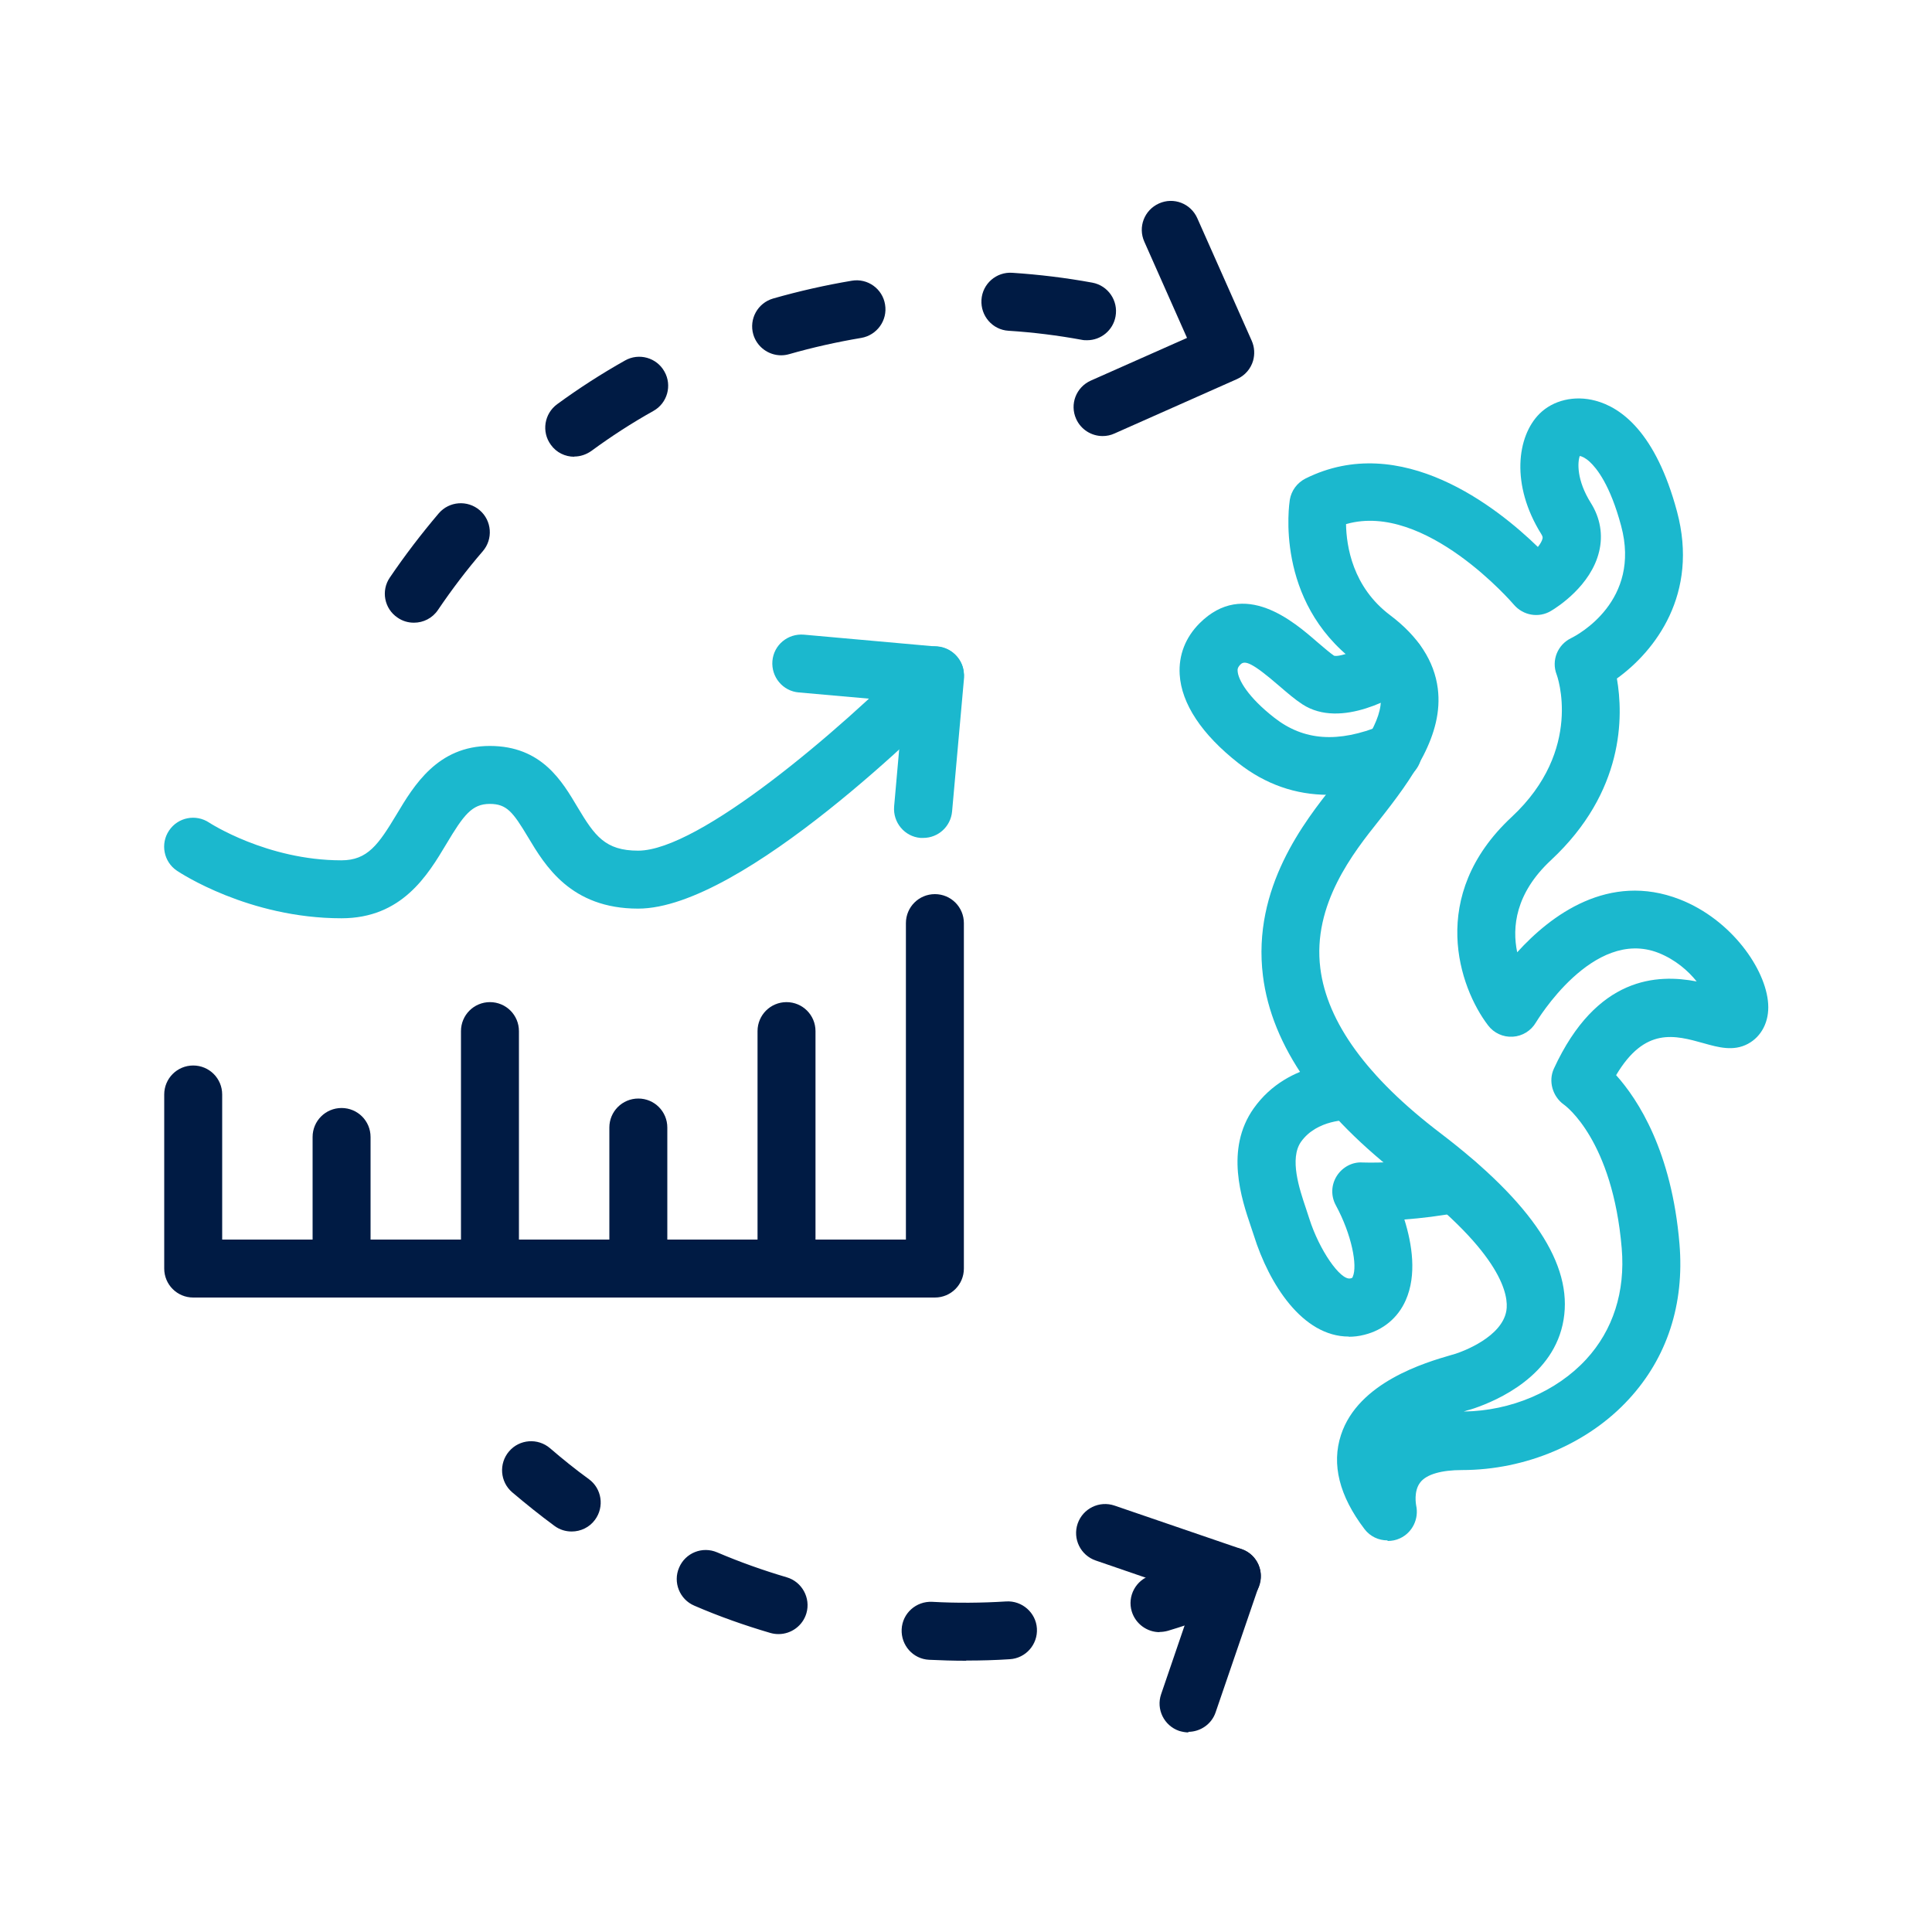 <?xml version="1.0" encoding="UTF-8"?>
<svg id="_圖層_1" data-name="圖層 1" xmlns="http://www.w3.org/2000/svg" viewBox="0 0 100 100">
  <defs>
    <style>
      .cls-1 {
        fill: #1bb8ce;
      }

      .cls-2 {
        fill: #001b44;
      }
    </style>
  </defs>
  <g>
    <g>
      <g>
        <path class="cls-2" d="M48.39,67.16H10c-.83,0-1.5-.67-1.5-1.5v-9.01c0-.83.67-1.5,1.5-1.5s1.5.67,1.5,1.5v7.51h35.39v-16.38c0-.83.67-1.5,1.5-1.5s1.5.67,1.5,1.5v17.88c0,.83-.67,1.5-1.5,1.5Z"/>
        <path class="cls-2" d="M17.68,67.16c-.83,0-1.5-.67-1.5-1.5v-6.81c0-.83.67-1.5,1.5-1.5s1.5.67,1.5,1.5v6.81c0,.83-.67,1.5-1.5,1.5Z"/>
        <path class="cls-2" d="M25.36,67.16c-.83,0-1.5-.67-1.5-1.5v-12.29c0-.83.67-1.5,1.5-1.5s1.5.67,1.5,1.5v12.29c0,.83-.67,1.5-1.5,1.5Z"/>
        <path class="cls-2" d="M33.04,67.16c-.83,0-1.5-.67-1.5-1.5v-7.3c0-.83.67-1.5,1.5-1.5s1.5.67,1.5,1.5v7.3c0,.83-.67,1.5-1.5,1.5Z"/>
        <path class="cls-2" d="M40.71,67.16c-.83,0-1.5-.67-1.5-1.5v-12.29c0-.83.67-1.5,1.5-1.5s1.5.67,1.5,1.5v12.29c0,.83-.67,1.5-1.5,1.5Z"/>
      </g>
      <g>
        <path class="cls-1" d="M17.68,47.53c-4.81,0-8.37-2.36-8.52-2.46-.69-.46-.87-1.4-.41-2.08.46-.69,1.39-.87,2.08-.41h0s2.98,1.95,6.84,1.95c1.36,0,1.92-.82,2.86-2.38.89-1.49,2.12-3.54,4.82-3.54s3.75,1.84,4.55,3.18c.88,1.47,1.42,2.24,3.13,2.24,3.15,0,10.43-6.21,14.29-10.13.58-.59,1.53-.6,2.12-.02.59.58.6,1.53.02,2.12-1.11,1.13-11,11.03-16.43,11.03-3.49,0-4.82-2.23-5.7-3.7-.78-1.3-1.1-1.72-1.98-1.72-.92,0-1.35.57-2.25,2.08-.97,1.62-2.3,3.84-5.43,3.84Z"/>
        <path class="cls-1" d="M47.78,43.37s-.09,0-.14,0c-.82-.07-1.43-.8-1.36-1.63l.48-5.42-5.42-.48c-.82-.07-1.43-.8-1.36-1.63s.8-1.43,1.63-1.36l6.92.62c.62.06,1.12.48,1.3,1.04h0s0,0,0,0c0,0,0,0,0,0,.04.13.06.27.07.41h0s0,0,0,0c0,.05,0,.1,0,.16,0,0,0,0,0,0l-.62,6.92c-.07.78-.72,1.37-1.49,1.37Z"/>
      </g>
    </g>
    <path class="cls-2" d="M21.42,32.23c-.29,0-.58-.08-.84-.26-.69-.46-.87-1.4-.4-2.08.78-1.15,1.63-2.26,2.53-3.32.54-.63,1.49-.7,2.12-.16.63.54.7,1.49.16,2.12-.83.96-1.61,1.99-2.32,3.04-.29.43-.76.66-1.24.66ZM29.72,23.64c-.46,0-.92-.21-1.21-.62-.49-.67-.34-1.61.33-2.1,1.12-.82,2.3-1.58,3.51-2.26.72-.41,1.64-.15,2.04.57.41.72.15,1.64-.57,2.04-1.11.62-2.19,1.32-3.21,2.07-.27.19-.58.29-.88.29ZM40.43,18.39c-.65,0-1.25-.43-1.44-1.08-.23-.8.23-1.63,1.03-1.86,1.33-.38,2.7-.69,4.07-.92.82-.14,1.59.42,1.72,1.23.14.82-.42,1.59-1.23,1.73-1.25.21-2.51.49-3.73.84-.14.04-.28.06-.42.06ZM56.27,17.61c-.09,0-.18,0-.27-.02-1.25-.23-2.53-.39-3.8-.47-.83-.05-1.45-.77-1.4-1.6.05-.83.77-1.46,1.6-1.4,1.38.09,2.78.26,4.14.51.81.15,1.35.93,1.2,1.75-.13.72-.76,1.23-1.47,1.23Z"/>
    <path class="cls-2" d="M50,85.96c-.64,0-1.28-.02-1.91-.05-.83-.04-1.46-.75-1.42-1.58.04-.83.75-1.46,1.58-1.42,1.26.07,2.56.06,3.83-.02.82-.05,1.54.58,1.59,1.4.05.83-.58,1.54-1.4,1.59-.74.05-1.5.07-2.25.07ZM40.29,84.58c-.14,0-.28-.02-.42-.06-1.33-.39-2.66-.86-3.93-1.41-.76-.32-1.12-1.21-.79-1.97.32-.76,1.2-1.12,1.97-.79,1.17.5,2.38.93,3.6,1.29.79.23,1.25,1.07,1.02,1.86-.19.65-.79,1.08-1.44,1.08ZM60.02,84.48c-.64,0-1.24-.42-1.44-1.07-.24-.79.21-1.63,1-1.87,1.21-.37,2.42-.81,3.59-1.32.76-.33,1.64.02,1.97.77.33.76-.02,1.64-.77,1.98-1.27.56-2.59,1.04-3.92,1.44-.15.04-.29.06-.44.06ZM29.59,79.27c-.31,0-.62-.09-.89-.29-.75-.55-1.48-1.14-2.19-1.74-.63-.54-.7-1.49-.16-2.12.54-.63,1.49-.7,2.12-.16.65.56,1.32,1.1,2.01,1.6.67.49.81,1.43.32,2.1-.29.4-.75.61-1.21.61Z"/>
    <path class="cls-2" d="M57.07,22.57c-.57,0-1.12-.33-1.37-.89-.34-.76,0-1.64.76-1.98l4.98-2.21-2.21-4.98c-.34-.76,0-1.64.76-1.98.76-.34,1.64,0,1.98.76l2.82,6.35c.15.34.16.7.07,1.03,0,0,0,0,0,0,0,0,0,0,0,0h0c-.12.41-.41.76-.83.95l-6.35,2.82c-.2.09-.4.13-.61.13Z"/>
    <path class="cls-2" d="M61.52,89.67c-.16,0-.32-.03-.49-.08-.78-.27-1.2-1.12-.93-1.9l1.76-5.15-5.15-1.77c-.78-.27-1.2-1.12-.93-1.91.27-.78,1.12-1.2,1.91-.93l6.57,2.25c.29.1.52.27.69.49,0,0,0,0,0,0,0,0,0,0,0,0,0,0,0,0,0,0,0,0,0,0,0,0,0,0,0,0,0,0h0s0,0,0,0c0,0,0,0,0,0,0,0,0,0,0,0,0,0,0,0,0,0,.29.38.39.88.23,1.36,0,.01,0,.02-.01.03h0l-2.25,6.57c-.21.62-.8,1.01-1.42,1.01Z"/>
  </g>
  <g>
    <path class="cls-1" d="M71.81,79.73c-.45,0-.89-.2-1.18-.58-1.31-1.72-1.72-3.36-1.22-4.88.89-2.73,4.38-3.75,5.69-4.13l.24-.07c.4-.13,2.4-.87,2.63-2.23.12-.74-.14-2.9-5.25-6.79-4.43-3.38-6.9-6.92-7.35-10.54-.57-4.56,2.18-8.02,3.65-9.87,1.37-1.73,2.59-3.38,2.44-4.6-.08-.59-.5-1.18-1.31-1.78-4.19-3.17-3.42-8.18-3.39-8.39.08-.48.38-.88.81-1.1,4.95-2.47,9.92,1.49,12.03,3.54.12-.15.21-.3.24-.43.01-.05.02-.1-.06-.23-1.6-2.56-1.26-5.07-.1-6.23.71-.71,1.82-.97,2.9-.68,1.32.35,3.12,1.63,4.22,5.73,1.15,4.28-1.14,7.23-3.11,8.65.34,1.95.39,5.86-3.41,9.4-1.85,1.72-2.02,3.48-1.75,4.77,1.73-1.91,4.73-4.17,8.41-2.74,2.69,1.05,4.47,3.63,4.58,5.41.06.91-.34,1.69-1.05,2.07-.75.4-1.53.18-2.28-.03-1.5-.42-3.05-.86-4.54,1.65,1.14,1.27,2.88,3.95,3.28,8.74.26,3.11-.64,5.88-2.62,8.03-2.11,2.3-5.34,3.67-8.64,3.67-1.06,0-1.83.22-2.15.63-.37.46-.22,1.19-.22,1.2.15.69-.19,1.4-.83,1.7-.21.1-.43.14-.64.14ZM69.67,27.13c.02,1.14.34,3.25,2.28,4.71,1.46,1.1,2.29,2.38,2.47,3.8.3,2.38-1.28,4.6-3.06,6.85-1.29,1.62-3.44,4.32-3.02,7.63.35,2.79,2.43,5.65,6.2,8.52,4.78,3.64,6.87,6.81,6.39,9.67-.48,2.9-3.41,4.17-4.64,4.59-.08.03-.2.06-.34.1-.07.02-.13.04-.19.06,2.44-.03,4.8-1.03,6.34-2.7,1.39-1.51,2.03-3.5,1.84-5.75-.47-5.57-2.89-7.37-3-7.44-.58-.42-.81-1.21-.51-1.86,2.21-4.79,5.36-4.9,7.39-4.51-.44-.55-1.1-1.13-1.98-1.48-3.4-1.33-6.31,3.56-6.34,3.6-.25.43-.7.71-1.2.74-.5.03-.98-.19-1.28-.59-1.49-1.95-3.15-6.71,1.22-10.78,3.75-3.49,2.35-7.34,2.33-7.38-.28-.73.05-1.54.75-1.88.37-.18,3.63-1.94,2.59-5.81-.57-2.13-1.27-2.99-1.63-3.32-.23-.21-.41-.28-.51-.3-.12.32-.17,1.25.57,2.43.49.78.64,1.65.43,2.52-.42,1.76-2.15,2.87-2.49,3.07-.63.38-1.44.24-1.92-.32-.05-.06-4.58-5.33-8.66-4.18ZM89.55,51.23h0Z"/>
    <path class="cls-1" d="M68.76,41.14c-1.71,0-3.27-.55-4.66-1.64-1.9-1.49-2.95-3.08-3.04-4.59-.06-1,.3-1.92,1.03-2.65,2.31-2.31,4.87-.09,6.1.98.33.28.64.55.86.7.31.09,1.54-.38,2.38-.94.69-.46,1.62-.28,2.08.41.46.69.28,1.62-.41,2.08-.83.55-3.68,2.26-5.68.97-.4-.26-.78-.59-1.2-.95-1.42-1.23-1.79-1.34-2.01-1.12-.15.15-.16.25-.15.35.03.45.54,1.35,1.9,2.41,1.52,1.19,3.29,1.32,5.56.39.77-.32,1.64.05,1.96.82.31.77-.05,1.64-.82,1.96-1.37.56-2.67.84-3.89.84Z"/>
    <path class="cls-1" d="M69.81,69.18c-2.39,0-4.12-2.71-4.91-5.23-.05-.16-.1-.31-.16-.48-.47-1.39-1.35-3.98.15-6.1,1.82-2.57,5-2.39,5.14-2.39.83.05,1.45.77,1.4,1.59-.05.82-.76,1.45-1.58,1.4-.06,0-1.68-.04-2.51,1.13-.61.87-.08,2.45.24,3.4.07.22.14.42.19.58.51,1.61,1.61,3.21,2.13,3.09.09-.02.1-.03.12-.09.25-.56-.05-2.17-.88-3.7-.26-.48-.24-1.05.05-1.51.29-.46.81-.74,1.34-.7.02,0,2.07.09,4.55-.39.81-.16,1.6.37,1.76,1.19.16.81-.37,1.6-1.19,1.76-1.1.21-2.12.33-2.96.39.4,1.28.65,2.87.07,4.18-.4.91-1.17,1.55-2.15,1.79-.27.07-.54.1-.8.1Z"/>
  </g>
</svg>